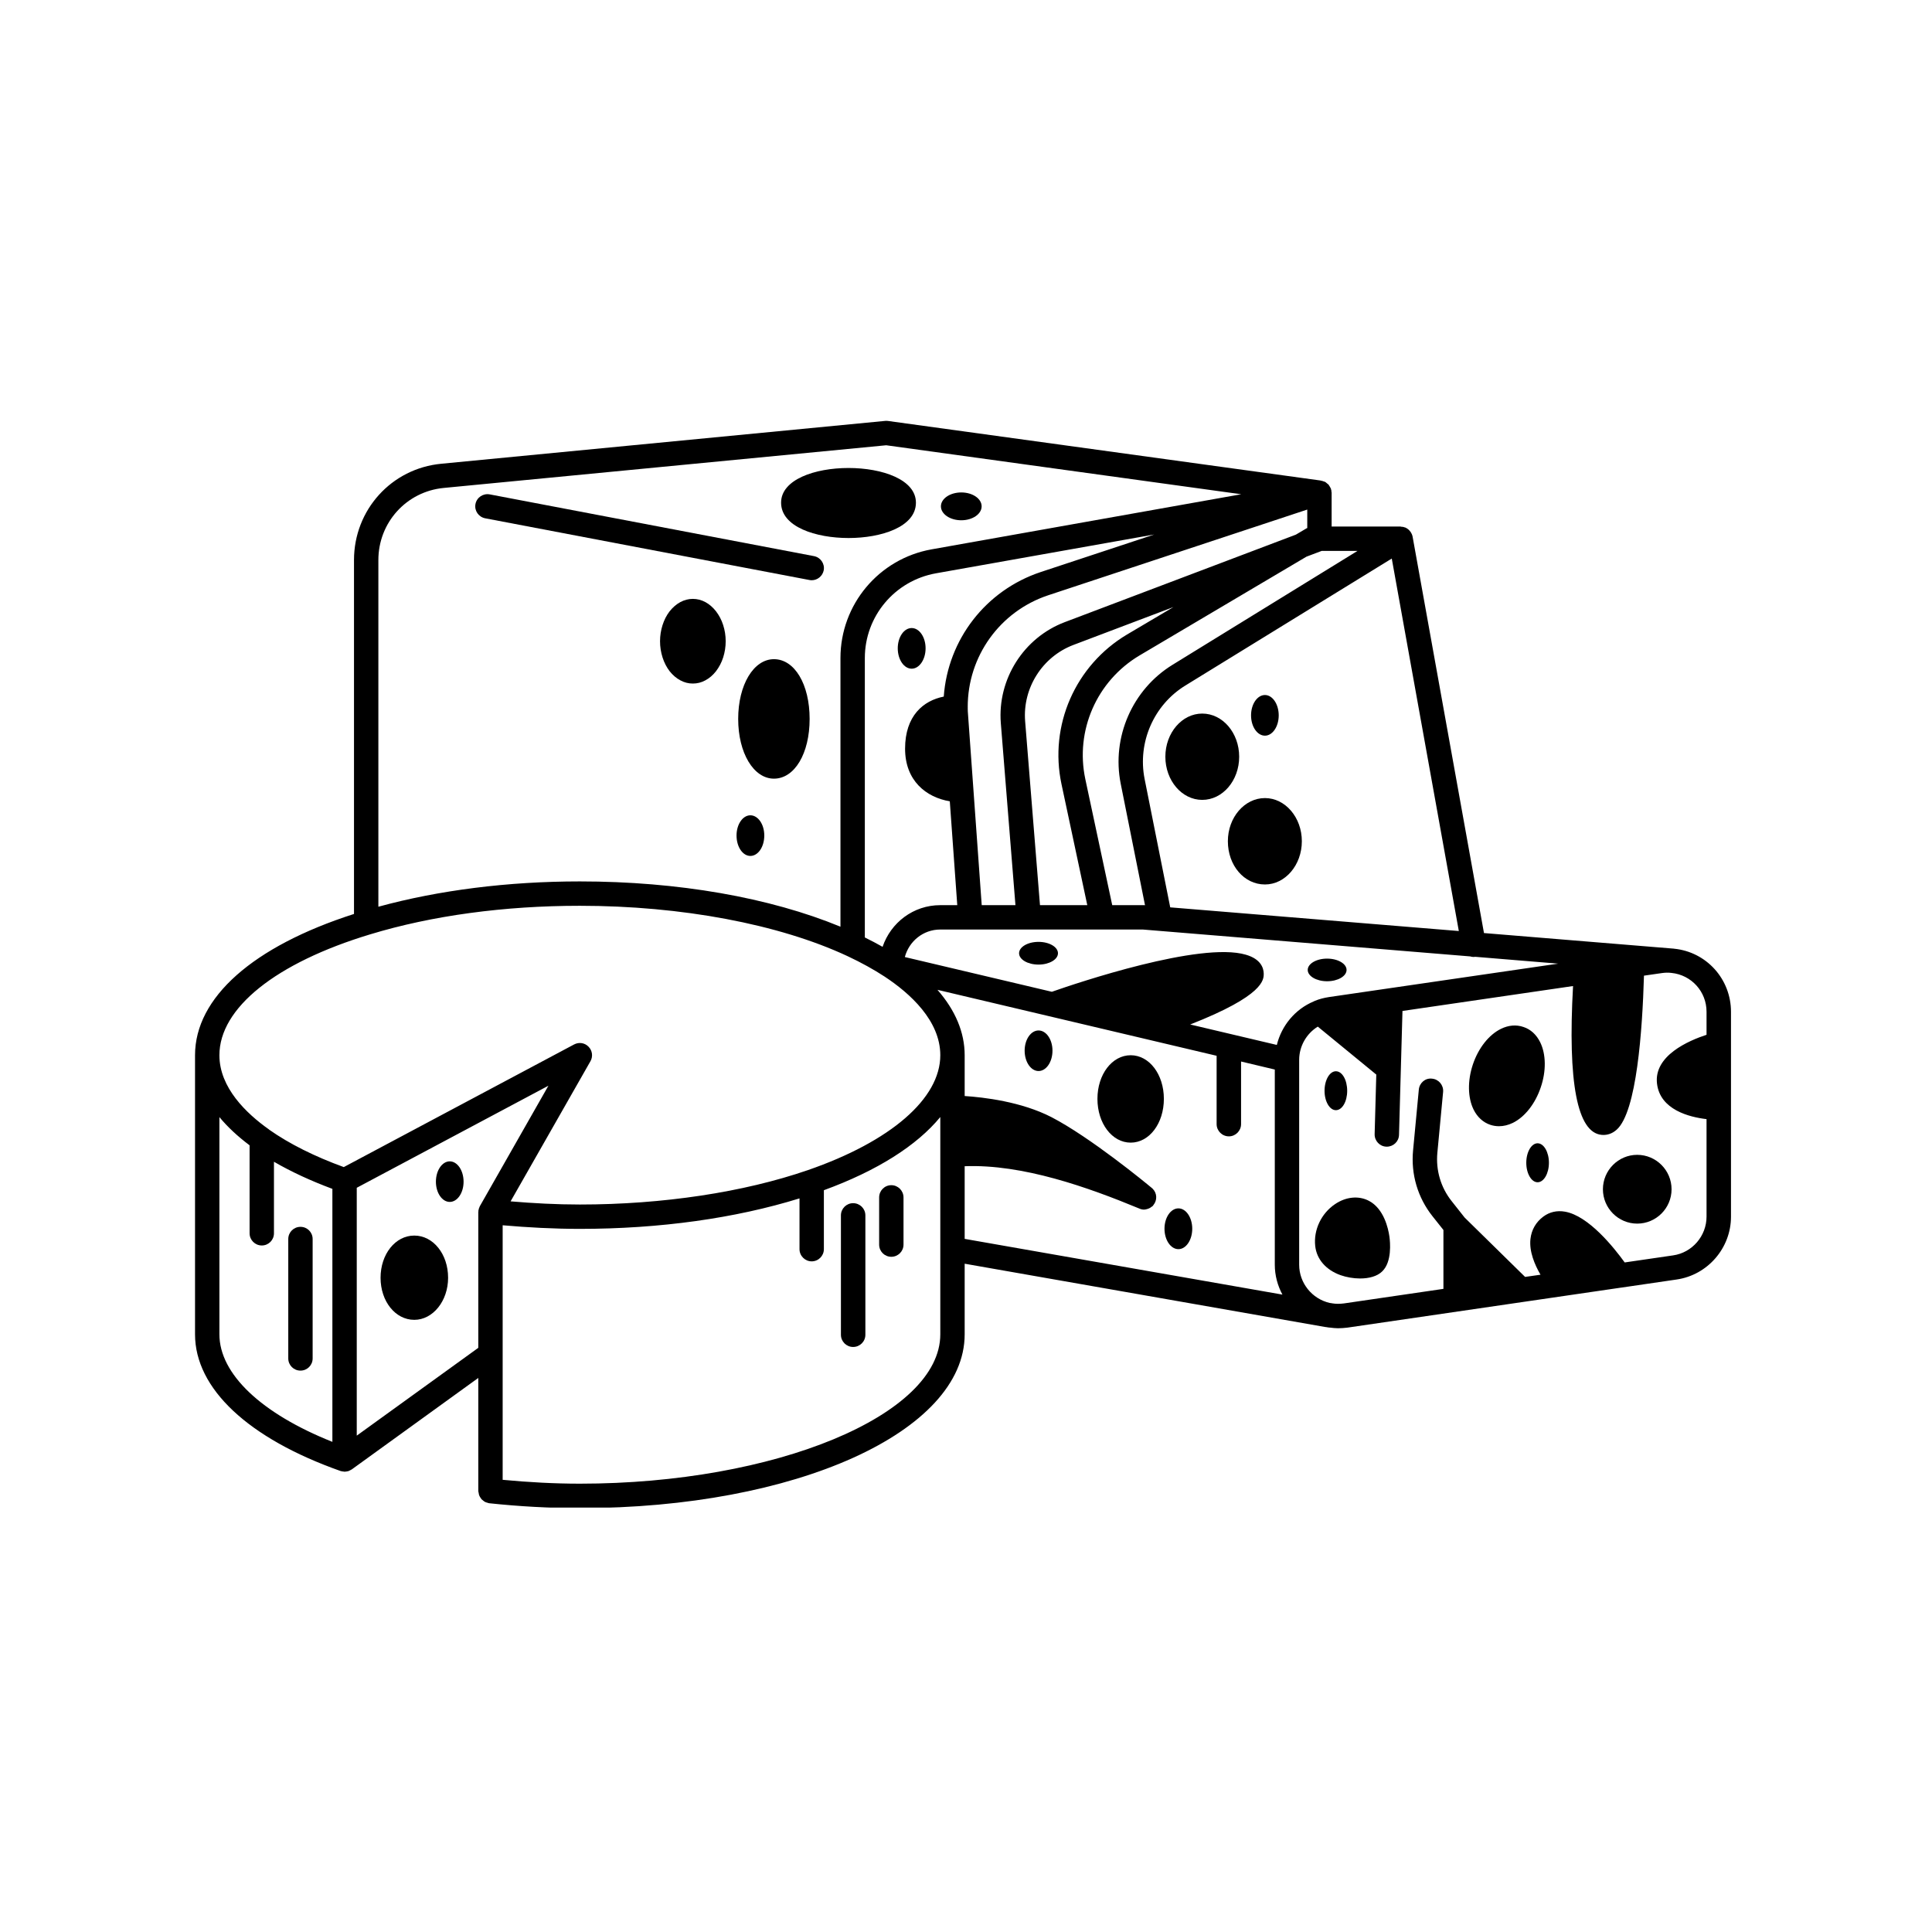 <svg xmlns="http://www.w3.org/2000/svg" xmlns:xlink="http://www.w3.org/1999/xlink" width="128" zoomAndPan="magnify" viewBox="0 0 96 96" height="128" preserveAspectRatio="xMidYMid meet" version="1.0"><defs><clipPath id="id1"><path d="M 9.602 20.91 L 86.102 20.91 L 86.102 74.91 L 9.602 74.91 Z M 9.602 20.91 " clip-rule="nonzero"/></clipPath></defs><path fill="#000000" d="M 76.402 56.809 C 76.094 56.809 75.84 57.246 75.84 57.777 C 75.84 58.312 76.094 58.746 76.402 58.746 C 76.711 58.746 76.965 58.312 76.965 57.777 C 76.965 57.246 76.711 56.809 76.402 56.809 Z M 76.402 56.809 " fill-opacity="1" fill-rule="nonzero"/><path fill="#000000" d="M 66.379 55.164 C 66.695 55.164 66.941 54.734 66.941 54.203 C 66.941 53.664 66.695 53.23 66.379 53.23 C 66.07 53.23 65.816 53.664 65.816 54.203 C 65.816 54.734 66.07 55.164 66.379 55.164 Z M 66.379 55.164 " fill-opacity="1" fill-rule="nonzero"/><path fill="#000000" d="M 65.941 47.633 C 65.41 47.633 64.98 47.887 64.98 48.195 C 64.98 48.504 65.41 48.758 65.941 48.758 C 66.48 48.758 66.91 48.504 66.91 48.195 C 66.91 47.887 66.48 47.633 65.941 47.633 Z M 65.941 47.633 " fill-opacity="1" fill-rule="nonzero"/><path fill="#000000" d="M 62.855 36.555 C 63.23 36.555 63.539 36.105 63.539 35.547 C 63.539 34.988 63.23 34.535 62.855 34.535 C 62.473 34.535 62.164 34.988 62.164 35.547 C 62.164 36.105 62.473 36.555 62.855 36.555 Z M 62.855 36.555 " fill-opacity="1" fill-rule="nonzero"/><path fill="#000000" d="M 58.555 60.043 C 58.172 60.043 57.863 60.5 57.863 61.055 C 57.863 61.613 58.172 62.07 58.555 62.07 C 58.934 62.07 59.242 61.613 59.242 61.055 C 59.242 60.5 58.934 60.043 58.555 60.043 Z M 58.555 60.043 " fill-opacity="1" fill-rule="nonzero"/><path fill="#000000" d="M 51.605 51.203 C 51.223 51.203 50.914 51.652 50.914 52.207 C 50.914 52.766 51.223 53.219 51.605 53.219 C 51.988 53.219 52.297 52.766 52.297 52.207 C 52.297 51.652 51.988 51.203 51.605 51.203 Z M 51.605 51.203 " fill-opacity="1" fill-rule="nonzero"/><path fill="#000000" d="M 51.605 46.801 C 51.066 46.801 50.637 47.055 50.637 47.367 C 50.637 47.676 51.066 47.93 51.605 47.93 C 52.137 47.93 52.57 47.676 52.57 47.367 C 52.57 47.055 52.137 46.801 51.605 46.801 Z M 51.605 46.801 " fill-opacity="1" fill-rule="nonzero"/><path fill="#000000" d="M 47.766 25.852 C 48.324 25.852 48.777 25.543 48.777 25.16 C 48.777 24.777 48.324 24.469 47.766 24.469 C 47.207 24.469 46.754 24.777 46.754 25.16 C 46.754 25.543 47.207 25.852 47.766 25.852 Z M 47.766 25.852 " fill-opacity="1" fill-rule="nonzero"/><path fill="#000000" d="M 45.301 31.207 C 44.918 31.207 44.609 31.656 44.609 32.215 C 44.609 32.773 44.918 33.227 45.301 33.227 C 45.68 33.227 45.992 32.773 45.992 32.215 C 45.992 31.656 45.68 31.207 45.301 31.207 Z M 45.301 31.207 " fill-opacity="1" fill-rule="nonzero"/><path fill="#000000" d="M 37.285 40.512 C 36.906 40.512 36.598 40.961 36.598 41.516 C 36.598 42.082 36.906 42.531 37.285 42.531 C 37.668 42.531 37.977 42.082 37.977 41.516 C 37.977 40.961 37.668 40.512 37.285 40.512 Z M 37.285 40.512 " fill-opacity="1" fill-rule="nonzero"/><path fill="#000000" d="M 22.348 57.707 C 21.969 57.707 21.66 58.16 21.66 58.719 C 21.66 59.273 21.969 59.723 22.348 59.723 C 22.727 59.723 23.035 59.273 23.035 58.719 C 23.035 58.16 22.727 57.707 22.348 57.707 Z M 22.348 57.707 " fill-opacity="1" fill-rule="nonzero"/><path fill="#000000" d="M 14.93 60.961 C 14.594 60.961 14.324 61.23 14.324 61.566 L 14.324 67.5 C 14.324 67.836 14.594 68.105 14.93 68.105 C 15.266 68.105 15.535 67.836 15.535 67.5 L 15.535 61.566 C 15.535 61.23 15.266 60.961 14.93 60.961 Z M 14.93 60.961 " fill-opacity="1" fill-rule="nonzero"/><path fill="#000000" d="M 42.391 59.785 C 42.059 59.785 41.785 60.055 41.785 60.391 L 41.785 66.324 C 41.785 66.66 42.059 66.93 42.391 66.93 C 42.727 66.93 43 66.66 43 66.324 L 43 60.391 C 43 60.055 42.727 59.785 42.391 59.785 Z M 42.391 59.785 " fill-opacity="1" fill-rule="nonzero"/><path fill="#000000" d="M 44.289 58.891 C 43.953 58.891 43.684 59.164 43.684 59.5 L 43.684 61.844 C 43.684 62.18 43.953 62.449 44.289 62.449 C 44.621 62.449 44.895 62.18 44.895 61.844 L 44.895 59.5 C 44.895 59.164 44.621 58.891 44.289 58.891 Z M 44.289 58.891 " fill-opacity="1" fill-rule="nonzero"/><path fill="#000000" d="M 20.586 61.395 C 19.645 61.395 18.91 62.316 18.91 63.492 C 18.91 64.664 19.645 65.582 20.586 65.582 C 21.512 65.582 22.266 64.645 22.266 63.492 C 22.266 62.316 21.527 61.395 20.586 61.395 Z M 20.586 61.395 " fill-opacity="1" fill-rule="nonzero"/><g clip-path="url(#id1)"><path fill="#000000" d="M 83.188 47.141 C 83.184 47.141 83.176 47.141 83.168 47.137 C 83.168 47.137 83.168 47.137 83.164 47.137 L 73.738 46.363 L 70.191 26.664 C 70.184 26.625 70.172 26.586 70.156 26.551 C 70.152 26.543 70.152 26.539 70.148 26.531 C 70.121 26.469 70.082 26.41 70.035 26.363 C 70.027 26.352 70.016 26.34 70.004 26.328 C 69.957 26.285 69.902 26.246 69.844 26.219 C 69.84 26.215 69.836 26.215 69.836 26.215 C 69.828 26.211 69.82 26.211 69.816 26.211 C 69.754 26.184 69.688 26.172 69.621 26.172 C 69.613 26.172 69.605 26.164 69.594 26.164 L 66.168 26.164 L 66.168 24.48 C 66.168 24.461 66.16 24.441 66.156 24.422 C 66.156 24.406 66.16 24.391 66.156 24.375 C 66.156 24.359 66.145 24.348 66.141 24.332 C 66.137 24.32 66.141 24.305 66.137 24.289 C 66.133 24.285 66.133 24.285 66.129 24.281 C 66.121 24.254 66.105 24.23 66.09 24.203 C 66.074 24.176 66.059 24.145 66.039 24.121 C 66.031 24.109 66.027 24.098 66.02 24.086 C 66.012 24.074 65.996 24.07 65.988 24.059 C 65.977 24.051 65.969 24.043 65.957 24.035 C 65.934 24.012 65.906 23.988 65.879 23.969 C 65.867 23.961 65.855 23.953 65.844 23.945 C 65.82 23.934 65.789 23.93 65.762 23.918 C 65.73 23.906 65.703 23.895 65.668 23.891 C 65.66 23.887 65.652 23.883 65.645 23.883 L 65.613 23.879 C 65.613 23.879 65.609 23.875 65.609 23.875 L 44.129 20.918 C 44.082 20.91 44.035 20.91 43.988 20.914 L 21.93 23.043 C 19.453 23.277 17.59 25.336 17.59 27.828 L 17.59 45.414 C 12.566 47.027 9.691 49.57 9.691 52.434 L 9.691 66.301 C 9.691 68.992 12.324 71.469 16.922 73.094 C 16.934 73.098 16.945 73.098 16.957 73.102 C 16.996 73.113 17.039 73.117 17.082 73.121 C 17.094 73.125 17.109 73.129 17.121 73.129 C 17.129 73.129 17.137 73.125 17.145 73.125 C 17.184 73.125 17.219 73.117 17.258 73.109 C 17.277 73.105 17.297 73.102 17.316 73.098 C 17.355 73.082 17.395 73.062 17.434 73.039 C 17.445 73.031 17.461 73.027 17.473 73.016 C 17.473 73.016 17.477 73.016 17.477 73.016 L 23.766 68.469 L 23.766 74.094 C 23.766 74.125 23.781 74.152 23.785 74.18 C 23.793 74.223 23.793 74.262 23.809 74.297 C 23.82 74.336 23.844 74.367 23.863 74.402 C 23.883 74.434 23.902 74.465 23.926 74.496 C 23.953 74.523 23.984 74.547 24.016 74.57 C 24.047 74.594 24.074 74.617 24.109 74.633 C 24.145 74.652 24.184 74.66 24.227 74.672 C 24.254 74.68 24.277 74.695 24.309 74.695 C 25.805 74.855 27.32 74.938 28.812 74.938 C 39.535 74.938 47.934 71.145 47.934 66.301 L 47.934 62.793 L 65.848 65.938 L 65.887 65.941 L 66.008 65.961 C 66.035 65.965 66.066 65.969 66.094 65.969 C 66.094 65.969 66.094 65.969 66.098 65.969 C 66.223 65.984 66.352 66 66.484 66 C 66.637 66 66.789 65.988 66.953 65.969 L 80.559 63.98 C 80.562 63.98 80.566 63.98 80.566 63.98 L 83.312 63.578 C 84.852 63.355 86.012 62.016 86.012 60.457 L 86.012 50.277 C 86.012 48.648 84.793 47.301 83.188 47.141 Z M 66.039 49.543 C 65.785 49.582 65.559 49.641 65.34 49.73 C 65.32 49.738 65.305 49.746 65.289 49.754 C 65.285 49.758 65.277 49.758 65.273 49.762 C 64.352 50.148 63.68 50.965 63.445 51.922 L 59.141 50.906 C 62.812 49.465 62.801 48.684 62.793 48.363 C 62.785 48.113 62.664 47.656 61.902 47.438 C 59.641 46.777 53.535 48.836 52.266 49.281 L 44.961 47.555 C 45.168 46.773 45.871 46.188 46.719 46.188 L 48.219 46.188 C 48.223 46.188 48.227 46.188 48.227 46.188 L 51.109 46.188 C 51.109 46.188 51.113 46.188 51.113 46.188 C 51.125 46.188 51.133 46.188 51.145 46.188 L 56.793 46.188 L 73.051 47.523 C 73.105 47.539 73.16 47.551 73.219 47.551 C 73.246 47.551 73.277 47.547 73.305 47.543 L 77.426 47.883 Z M 55.688 38.945 L 56.895 44.98 L 56.844 44.977 L 55.266 44.977 L 53.93 38.719 C 53.414 36.305 54.496 33.836 56.621 32.57 L 64.918 27.66 L 65.672 27.375 L 67.453 27.375 L 58.266 33.031 C 56.266 34.258 55.227 36.637 55.688 38.945 Z M 51.676 44.977 L 50.938 35.832 C 50.809 34.188 51.793 32.633 53.336 32.047 L 58.309 30.164 L 56.004 31.527 C 53.43 33.059 52.121 36.047 52.746 38.969 L 54.027 44.977 Z M 64.957 26.238 C 64.945 26.242 64.934 26.246 64.926 26.25 L 64.391 26.566 L 52.906 30.914 C 50.863 31.688 49.559 33.75 49.73 35.93 L 50.457 44.977 L 48.781 44.977 L 48.102 35.52 C 48.09 35.402 48.086 35.285 48.086 35.164 C 48.086 35.16 48.09 35.156 48.09 35.152 C 48.09 35.148 48.086 35.145 48.086 35.141 C 48.078 32.613 49.688 30.375 52.086 29.578 L 64.957 25.32 Z M 51.707 28.426 C 48.977 29.336 47.098 31.781 46.895 34.613 C 45.887 34.812 44.973 35.559 44.973 37.203 C 44.973 38.793 46.02 39.621 47.195 39.816 L 47.566 44.977 L 46.719 44.977 C 45.383 44.977 44.262 45.848 43.855 47.047 C 43.578 46.891 43.285 46.734 42.973 46.582 L 42.973 32.699 C 42.973 30.625 44.457 28.855 46.504 28.488 L 57.355 26.559 Z M 58.148 45.086 L 56.875 38.707 C 56.516 36.895 57.328 35.027 58.902 34.062 L 69.156 27.754 L 72.488 46.262 Z M 22.043 24.246 L 44.035 22.125 L 61.676 24.559 L 46.289 27.297 C 43.668 27.766 41.762 30.039 41.762 32.699 L 41.762 46.047 C 38.246 44.598 33.703 43.797 28.812 43.797 C 25.238 43.797 21.801 44.234 18.801 45.055 L 18.801 27.828 C 18.801 25.965 20.195 24.426 22.043 24.246 Z M 18.398 46.426 C 21.457 45.496 25.055 45.008 28.812 45.008 C 33.855 45.008 38.703 45.918 42.109 47.508 C 42.809 47.836 43.426 48.18 43.957 48.527 C 45.219 49.359 46.723 50.715 46.723 52.434 C 46.723 54.586 44.262 56.719 40.137 58.145 C 36.953 59.242 32.934 59.852 28.812 59.852 C 27.645 59.852 26.496 59.789 25.371 59.695 L 29.34 52.73 C 29.473 52.496 29.434 52.203 29.246 52.012 C 29.059 51.816 28.77 51.77 28.527 51.898 L 17.082 57.992 C 15.637 57.465 14.387 56.844 13.375 56.133 C 13.367 56.129 13.367 56.121 13.359 56.117 C 12.238 55.324 10.902 54.043 10.902 52.434 C 10.902 50.09 13.703 47.844 18.398 46.426 Z M 10.902 66.301 L 10.902 55.508 C 11.305 55.996 11.809 56.465 12.402 56.91 L 12.402 61.281 C 12.402 61.617 12.676 61.887 13.008 61.887 C 13.344 61.887 13.613 61.617 13.613 61.281 L 13.613 57.727 C 14.473 58.227 15.449 58.676 16.516 59.074 L 16.516 71.645 C 12.984 70.238 10.902 68.27 10.902 66.301 Z M 23.766 66.973 L 17.727 71.336 L 17.727 59.02 L 27.25 53.949 L 23.848 59.926 C 23.848 59.926 23.848 59.926 23.844 59.926 C 23.84 59.934 23.84 59.945 23.836 59.953 C 23.805 60.012 23.789 60.07 23.777 60.133 C 23.777 60.145 23.77 60.152 23.77 60.16 C 23.77 60.168 23.773 60.176 23.773 60.184 C 23.77 60.199 23.766 60.211 23.766 60.227 Z M 28.812 73.723 C 27.543 73.723 26.258 73.652 24.977 73.531 L 24.977 67.289 C 24.977 67.281 24.977 67.277 24.977 67.273 L 24.977 60.883 C 26.23 60.992 27.512 61.062 28.812 61.062 C 32.789 61.062 36.539 60.535 39.727 59.547 L 39.727 62.07 C 39.727 62.402 40 62.676 40.332 62.676 C 40.668 62.676 40.938 62.402 40.938 62.07 L 40.938 59.141 C 43.59 58.172 45.562 56.918 46.723 55.504 L 46.723 66.301 C 46.723 70.324 38.52 73.723 28.812 73.723 Z M 47.934 57.949 C 50.816 57.836 54.062 58.996 56.609 60.051 C 56.684 60.086 56.766 60.105 56.852 60.105 C 56.898 60.105 56.945 60.09 56.996 60.078 C 57.004 60.074 57.016 60.074 57.023 60.07 C 57.07 60.059 57.113 60.035 57.156 60.012 C 57.168 60 57.184 59.992 57.199 59.98 C 57.223 59.961 57.254 59.949 57.277 59.926 C 57.293 59.914 57.297 59.898 57.309 59.883 C 57.312 59.879 57.312 59.879 57.312 59.879 C 57.508 59.641 57.5 59.293 57.277 59.07 C 57.277 59.066 57.273 59.066 57.273 59.066 C 57.262 59.055 57.246 59.039 57.23 59.027 C 56.926 58.773 54.176 56.512 52.25 55.512 C 50.746 54.738 48.879 54.523 47.934 54.461 L 47.934 52.434 C 47.934 51.301 47.473 50.203 46.582 49.184 L 60.453 52.461 L 60.453 55.855 C 60.453 56.191 60.727 56.465 61.062 56.465 C 61.395 56.465 61.668 56.191 61.668 55.855 L 61.668 52.746 L 63.344 53.145 L 63.344 62.844 C 63.344 63.375 63.484 63.883 63.723 64.328 L 47.934 61.559 Z M 83.137 62.379 L 80.73 62.73 C 80.191 61.984 78.934 60.41 77.762 60.207 C 77.367 60.137 76.996 60.223 76.691 60.449 C 76.32 60.723 76.098 61.109 76.047 61.566 C 75.98 62.184 76.254 62.836 76.547 63.34 L 75.781 63.449 L 72.777 60.5 L 72.129 59.68 C 71.59 59 71.34 58.148 71.422 57.277 L 71.707 54.258 C 71.738 53.926 71.492 53.629 71.16 53.598 C 70.816 53.555 70.531 53.812 70.5 54.145 L 70.215 57.16 C 70.102 58.348 70.445 59.508 71.18 60.434 L 71.723 61.117 L 71.723 64.043 L 66.781 64.766 C 66.57 64.793 66.379 64.793 66.195 64.762 C 66.195 64.762 66.191 64.762 66.188 64.762 C 66.188 64.762 66.184 64.758 66.184 64.758 L 66.07 64.742 C 65.191 64.539 64.555 63.75 64.555 62.844 L 64.555 52.664 C 64.555 51.984 64.918 51.359 65.48 51.012 L 68.387 53.395 L 68.305 56.355 C 68.297 56.688 68.559 56.969 68.891 56.977 C 68.898 56.977 68.906 56.977 68.91 56.977 C 69.238 56.977 69.508 56.719 69.516 56.391 L 69.688 50.234 L 78.164 48.996 C 77.895 53.793 78.371 56.281 79.586 56.391 C 79.613 56.395 79.645 56.395 79.676 56.395 C 79.855 56.395 80.098 56.344 80.332 56.133 C 81.328 55.246 81.609 51.188 81.688 48.48 L 82.574 48.352 C 82.742 48.328 82.898 48.324 83.051 48.344 L 83.055 48.344 C 84.047 48.445 84.797 49.273 84.797 50.273 L 84.797 51.418 C 83.914 51.707 82.168 52.453 82.336 53.848 C 82.492 55.145 83.938 55.508 84.797 55.609 L 84.797 60.453 C 84.797 61.414 84.086 62.242 83.137 62.379 Z M 83.137 62.379 " fill-opacity="1" fill-rule="nonzero"/></g><path fill="#000000" d="M 24.109 25.754 L 40.219 28.82 C 40.258 28.828 40.297 28.832 40.332 28.832 C 40.617 28.832 40.871 28.629 40.93 28.34 C 40.992 28.012 40.773 27.695 40.445 27.633 L 24.336 24.566 C 24.004 24.504 23.688 24.719 23.625 25.047 C 23.562 25.375 23.781 25.691 24.109 25.754 Z M 24.109 25.754 " fill-opacity="1" fill-rule="nonzero"/><path fill="#000000" d="M 38.457 32.754 C 37.445 32.754 36.68 34.031 36.68 35.723 C 36.68 37.414 37.445 38.691 38.457 38.691 C 39.484 38.691 40.23 37.441 40.23 35.723 C 40.23 34.004 39.484 32.754 38.457 32.754 Z M 38.457 32.754 " fill-opacity="1" fill-rule="nonzero"/><path fill="#000000" d="M 42.164 26.734 C 43.777 26.734 45.512 26.188 45.512 24.977 C 45.512 22.68 38.812 22.68 38.812 24.977 C 38.812 26.188 40.551 26.734 42.164 26.734 Z M 42.164 26.734 " fill-opacity="1" fill-rule="nonzero"/><path fill="#000000" d="M 36.059 31.863 C 36.059 32.141 36.016 32.41 35.934 32.668 C 35.852 32.926 35.73 33.152 35.578 33.352 C 35.426 33.547 35.25 33.699 35.051 33.805 C 34.852 33.914 34.645 33.965 34.426 33.965 C 34.211 33.965 34.004 33.914 33.805 33.805 C 33.605 33.699 33.43 33.547 33.273 33.352 C 33.121 33.152 33.004 32.926 32.922 32.668 C 32.84 32.41 32.797 32.141 32.797 31.863 C 32.797 31.582 32.84 31.316 32.922 31.059 C 33.004 30.801 33.121 30.574 33.273 30.375 C 33.43 30.18 33.605 30.027 33.805 29.918 C 34.004 29.812 34.211 29.758 34.426 29.758 C 34.645 29.758 34.852 29.812 35.051 29.918 C 35.25 30.027 35.426 30.18 35.578 30.375 C 35.73 30.574 35.852 30.801 35.934 31.059 C 36.016 31.316 36.059 31.582 36.059 31.863 Z M 36.059 31.863 " fill-opacity="1" fill-rule="nonzero"/><path fill="#000000" d="M 61.574 37.602 C 61.574 36.418 60.754 35.457 59.738 35.457 C 58.73 35.457 57.906 36.418 57.906 37.602 C 57.906 38.785 58.727 39.746 59.738 39.746 C 60.754 39.746 61.574 38.785 61.574 37.602 Z M 61.574 37.602 " fill-opacity="1" fill-rule="nonzero"/><path fill="#000000" d="M 62.855 39.656 C 61.84 39.656 61.012 40.617 61.012 41.801 C 61.012 43.004 61.82 43.949 62.855 43.949 C 63.863 43.949 64.688 42.984 64.688 41.801 C 64.688 40.617 63.863 39.656 62.855 39.656 Z M 62.855 39.656 " fill-opacity="1" fill-rule="nonzero"/><path fill="#000000" d="M 68.027 59.672 C 67.516 59.402 66.883 59.461 66.332 59.836 C 65.652 60.297 65.266 61.113 65.352 61.91 C 65.422 62.57 65.883 63.102 66.613 63.363 C 66.906 63.465 67.25 63.527 67.582 63.527 C 68.02 63.527 68.434 63.422 68.684 63.172 C 69.172 62.699 69.078 61.727 69.039 61.441 C 68.98 61.039 68.77 60.07 68.027 59.672 Z M 68.027 59.672 " fill-opacity="1" fill-rule="nonzero"/><path fill="#000000" d="M 76.531 51.789 C 76.344 51.41 76.059 51.148 75.703 51.031 C 75.344 50.906 74.957 50.938 74.578 51.125 C 73.98 51.418 73.461 52.078 73.188 52.887 C 72.914 53.703 72.93 54.543 73.223 55.137 C 73.41 55.512 73.699 55.773 74.051 55.891 C 74.191 55.938 74.336 55.961 74.484 55.961 C 74.711 55.961 74.941 55.906 75.168 55.797 C 75.766 55.504 76.285 54.844 76.559 54.031 C 76.836 53.223 76.824 52.383 76.531 51.789 Z M 76.531 51.789 " fill-opacity="1" fill-rule="nonzero"/><path fill="#000000" d="M 81.352 57.383 C 80.414 57.383 79.648 58.152 79.648 59.094 C 79.648 60.035 80.414 60.801 81.352 60.801 C 82.293 60.801 83.059 60.035 83.059 59.094 C 83.059 58.152 82.293 57.383 81.352 57.383 Z M 81.352 57.383 " fill-opacity="1" fill-rule="nonzero"/><path fill="#000000" d="M 56.184 52.434 C 55.258 52.434 54.531 53.387 54.531 54.602 C 54.531 55.82 55.258 56.777 56.184 56.777 C 57.109 56.777 57.832 55.82 57.832 54.602 C 57.832 53.387 57.109 52.434 56.184 52.434 Z M 56.184 52.434 " fill-opacity="1" fill-rule="nonzero"/></svg>